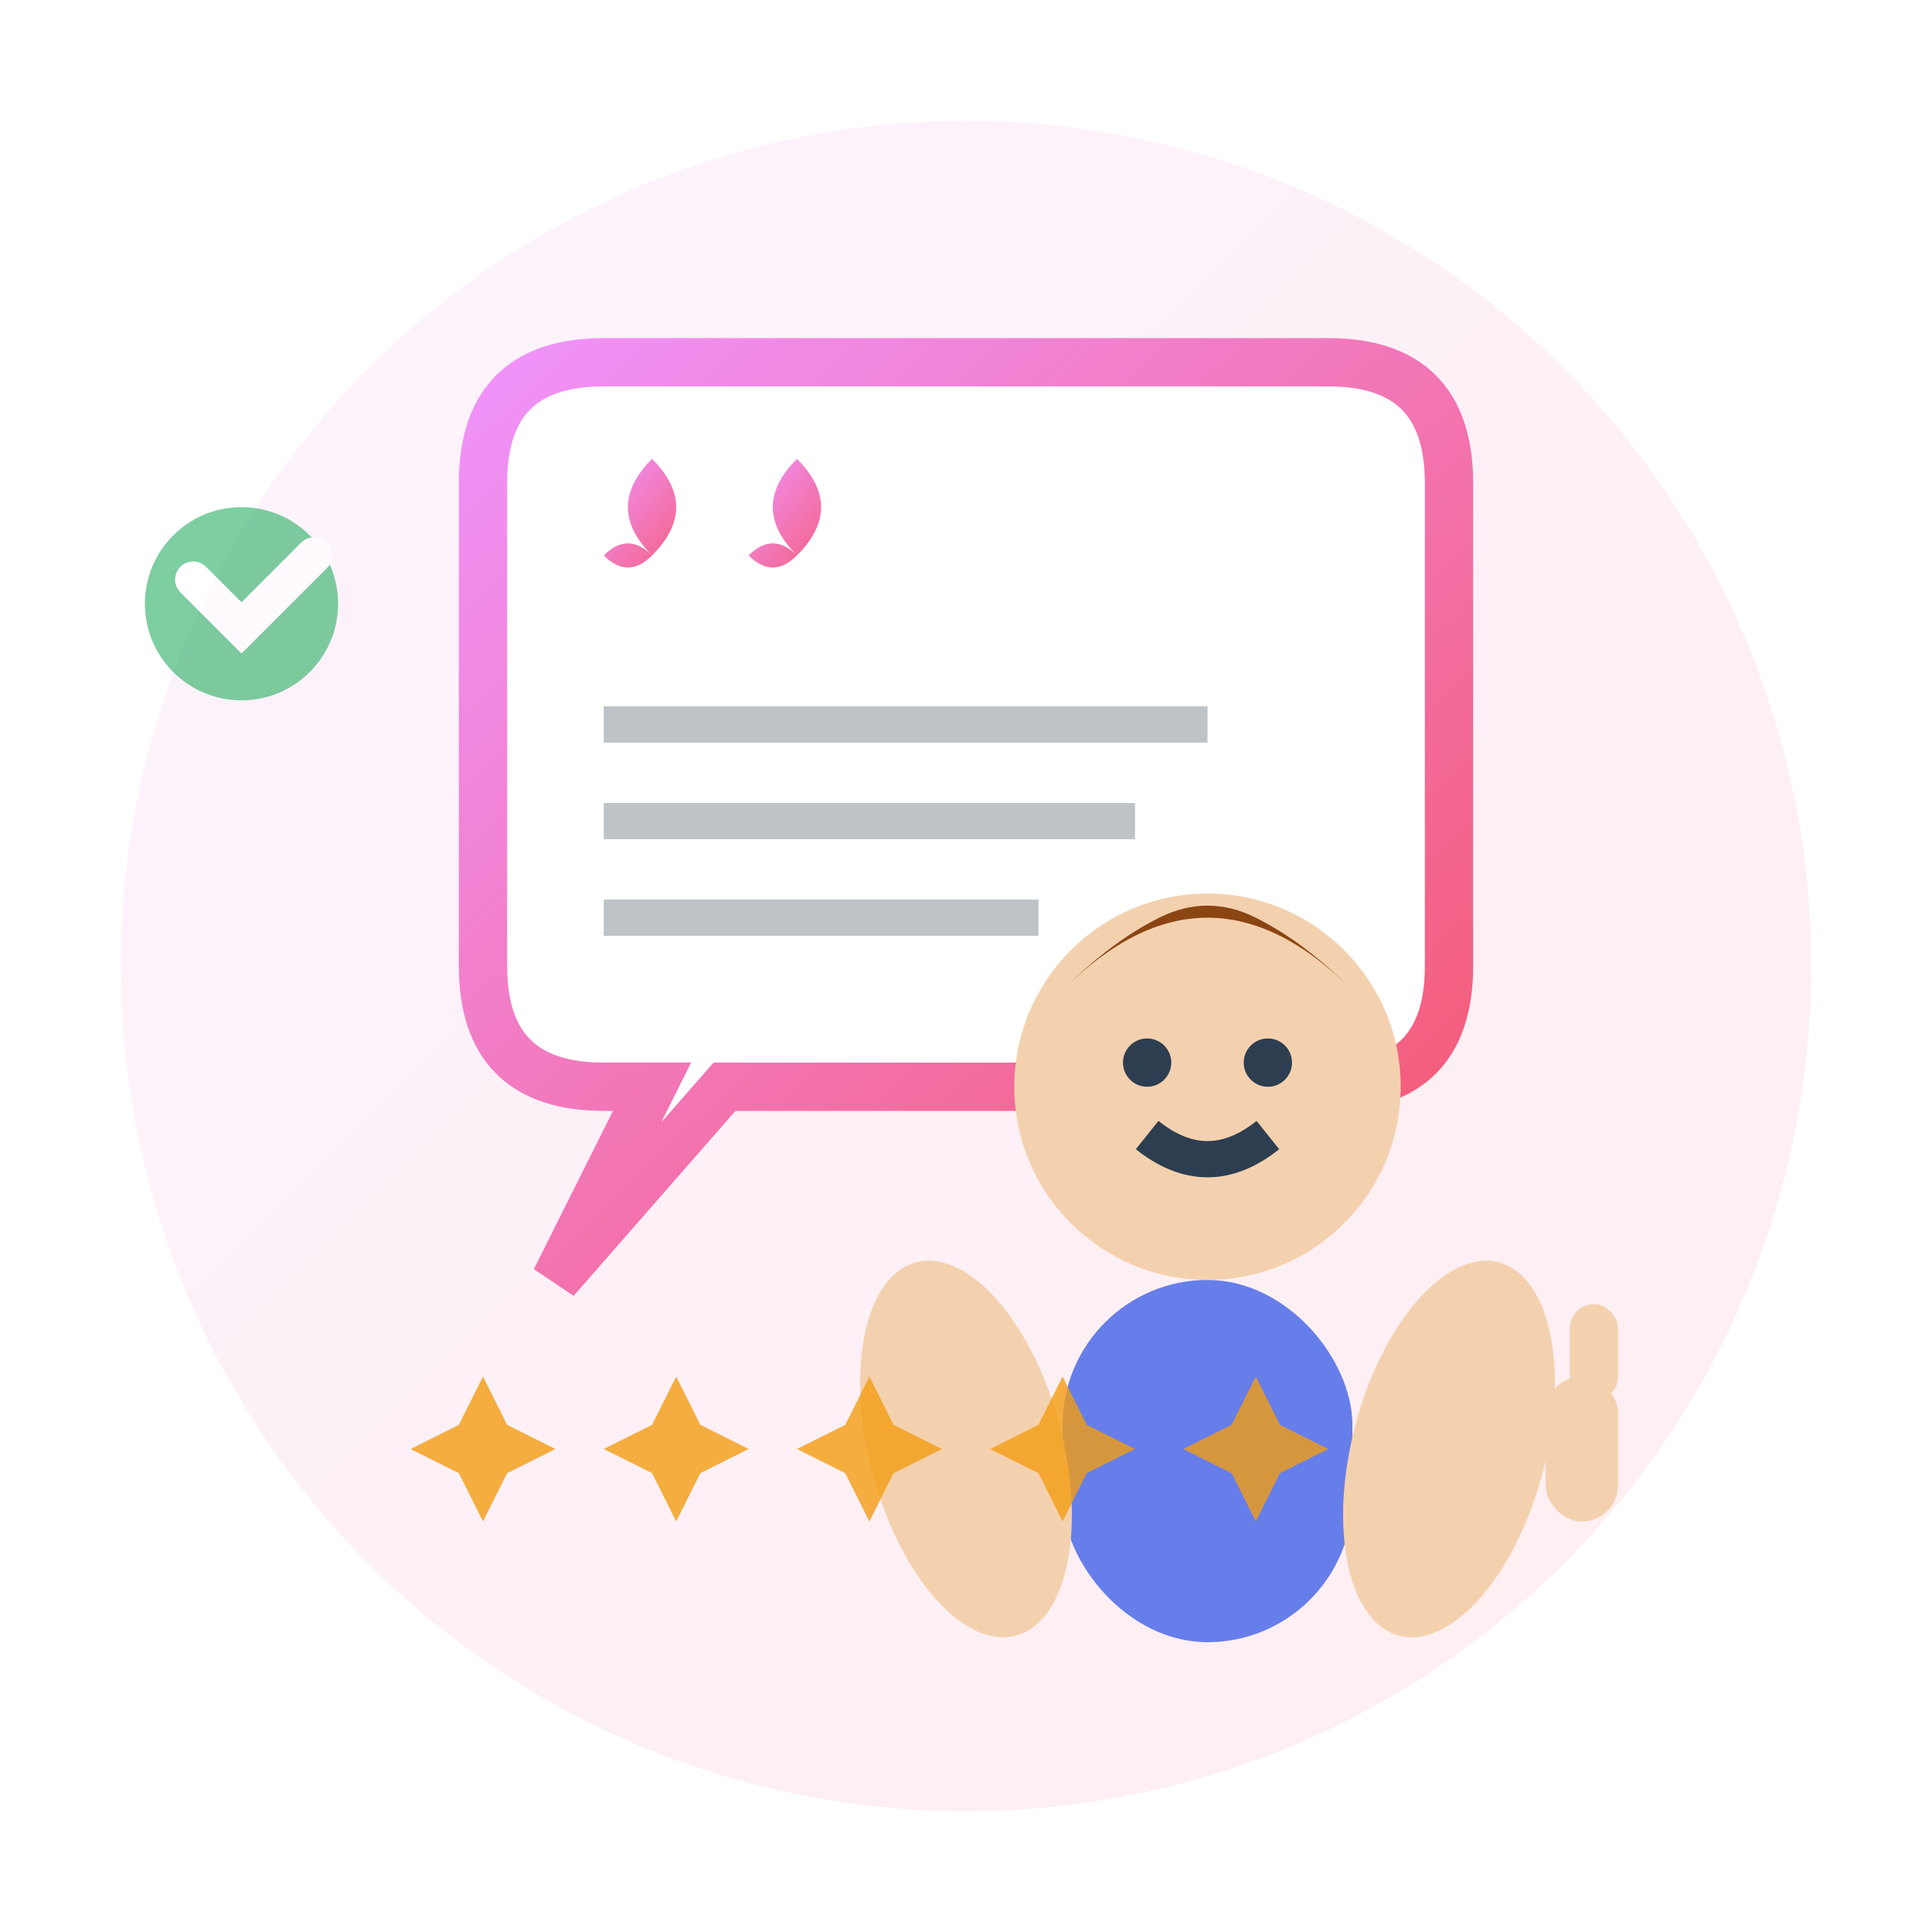 <svg xmlns="http://www.w3.org/2000/svg" viewBox="0 0 80 80" width="80" height="80">
  <defs>
    <linearGradient id="testimonialGradient" x1="0%" y1="0%" x2="100%" y2="100%">
      <stop offset="0%" style="stop-color:#f093fb;stop-opacity:1" />
      <stop offset="100%" style="stop-color:#f5576c;stop-opacity:1" />
    </linearGradient>
    <filter id="testimonialShadow" x="-20%" y="-20%" width="140%" height="140%">
      <feDropShadow dx="2" dy="2" stdDeviation="3" flood-color="#000" flood-opacity="0.1"/>
    </filter>
  </defs>
  
  <!-- Background circle -->
  <circle cx="40" cy="40" r="35" fill="url(#testimonialGradient)" opacity="0.1"/>
  
  <!-- Quote bubble -->
  <g transform="translate(15, 15)" filter="url(#testimonialShadow)">
    <!-- Main quote bubble -->
    <path d="M5 5 Q5 0 10 0 L40 0 Q45 0 45 5 L45 25 Q45 30 40 30 L15 30 L8 38 L12 30 L10 30 Q5 30 5 25 Z" 
          fill="white" stroke="url(#testimonialGradient)" stroke-width="2"/>
    
    <!-- Quote marks -->
    <g transform="translate(12, 8)">
      <path d="M0 0 Q-2 -2 0 -4 Q2 -2 0 0 Q-1 1 -2 0 Q-1 -1 0 0" fill="url(#testimonialGradient)"/>
      <path d="M6 0 Q4 -2 6 -4 Q8 -2 6 0 Q5 1 4 0 Q5 -1 6 0" fill="url(#testimonialGradient)"/>
    </g>
    
    <!-- Quote text lines -->
    <line x1="10" y1="15" x2="35" y2="15" stroke="#bdc3c7" stroke-width="1.5"/>
    <line x1="10" y1="19" x2="32" y2="19" stroke="#bdc3c7" stroke-width="1.5"/>
    <line x1="10" y1="23" x2="28" y2="23" stroke="#bdc3c7" stroke-width="1.5"/>
  </g>
  
  <!-- Customer/Person icon -->
  <g transform="translate(50, 45)">
    <!-- Person head -->
    <circle cx="0" cy="0" r="8" fill="#f4d1ae" filter="url(#testimonialShadow)"/>
    
    <!-- Hair -->
    <path d="M-6 -4 Q0 -10 6 -4 Q4 -6 2 -7 Q0 -8 -2 -7 Q-4 -6 -6 -4" fill="#8b4513"/>
    
    <!-- Facial features -->
    <circle cx="-2.5" cy="-1" r="1" fill="#2c3e50"/>
    <circle cx="2.5" cy="-1" r="1" fill="#2c3e50"/>
    <path d="M-2.5 2 Q0 4 2.5 2" stroke="#2c3e50" stroke-width="1.5" fill="none"/>
    
    <!-- Body -->
    <rect x="-6" y="8" width="12" height="15" rx="6" fill="#667eea"/>
    
    <!-- Arms -->
    <ellipse cx="-10" cy="15" rx="4" ry="8" fill="#f4d1ae" transform="rotate(-15 -10 15)"/>
    <ellipse cx="10" cy="15" rx="4" ry="8" fill="#f4d1ae" transform="rotate(15 10 15)"/>
    
    <!-- Thumbs up gesture -->
    <g transform="translate(14, 12)">
      <rect x="0" y="0" width="3" height="6" rx="1.5" fill="#f4d1ae"/>
      <rect x="1" y="-3" width="2" height="4" rx="1" fill="#f4d1ae"/>
    </g>
  </g>
  
  <!-- Rating stars -->
  <g transform="translate(20, 60)" opacity="0.8">
    <g transform="translate(0, 0)">
      <polygon points="0,-3 1,-1 3,0 1,1 0,3 -1,1 -3,0 -1,-1" fill="#f39c12"/>
    </g>
    <g transform="translate(8, 0)">
      <polygon points="0,-3 1,-1 3,0 1,1 0,3 -1,1 -3,0 -1,-1" fill="#f39c12"/>
    </g>
    <g transform="translate(16, 0)">
      <polygon points="0,-3 1,-1 3,0 1,1 0,3 -1,1 -3,0 -1,-1" fill="#f39c12"/>
    </g>
    <g transform="translate(24, 0)">
      <polygon points="0,-3 1,-1 3,0 1,1 0,3 -1,1 -3,0 -1,-1" fill="#f39c12"/>
    </g>
    <g transform="translate(32, 0)">
      <polygon points="0,-3 1,-1 3,0 1,1 0,3 -1,1 -3,0 -1,-1" fill="#f39c12"/>
    </g>
  </g>
  
  <!-- Satisfaction indicator -->
  <g transform="translate(10, 25)" opacity="0.6">
    <circle cx="0" cy="0" r="4" fill="#27ae60"/>
    <path d="M-2 -1 L0 1 L3 -2" stroke="white" stroke-width="1.5" fill="none" stroke-linecap="round"/>
  </g>
</svg>
